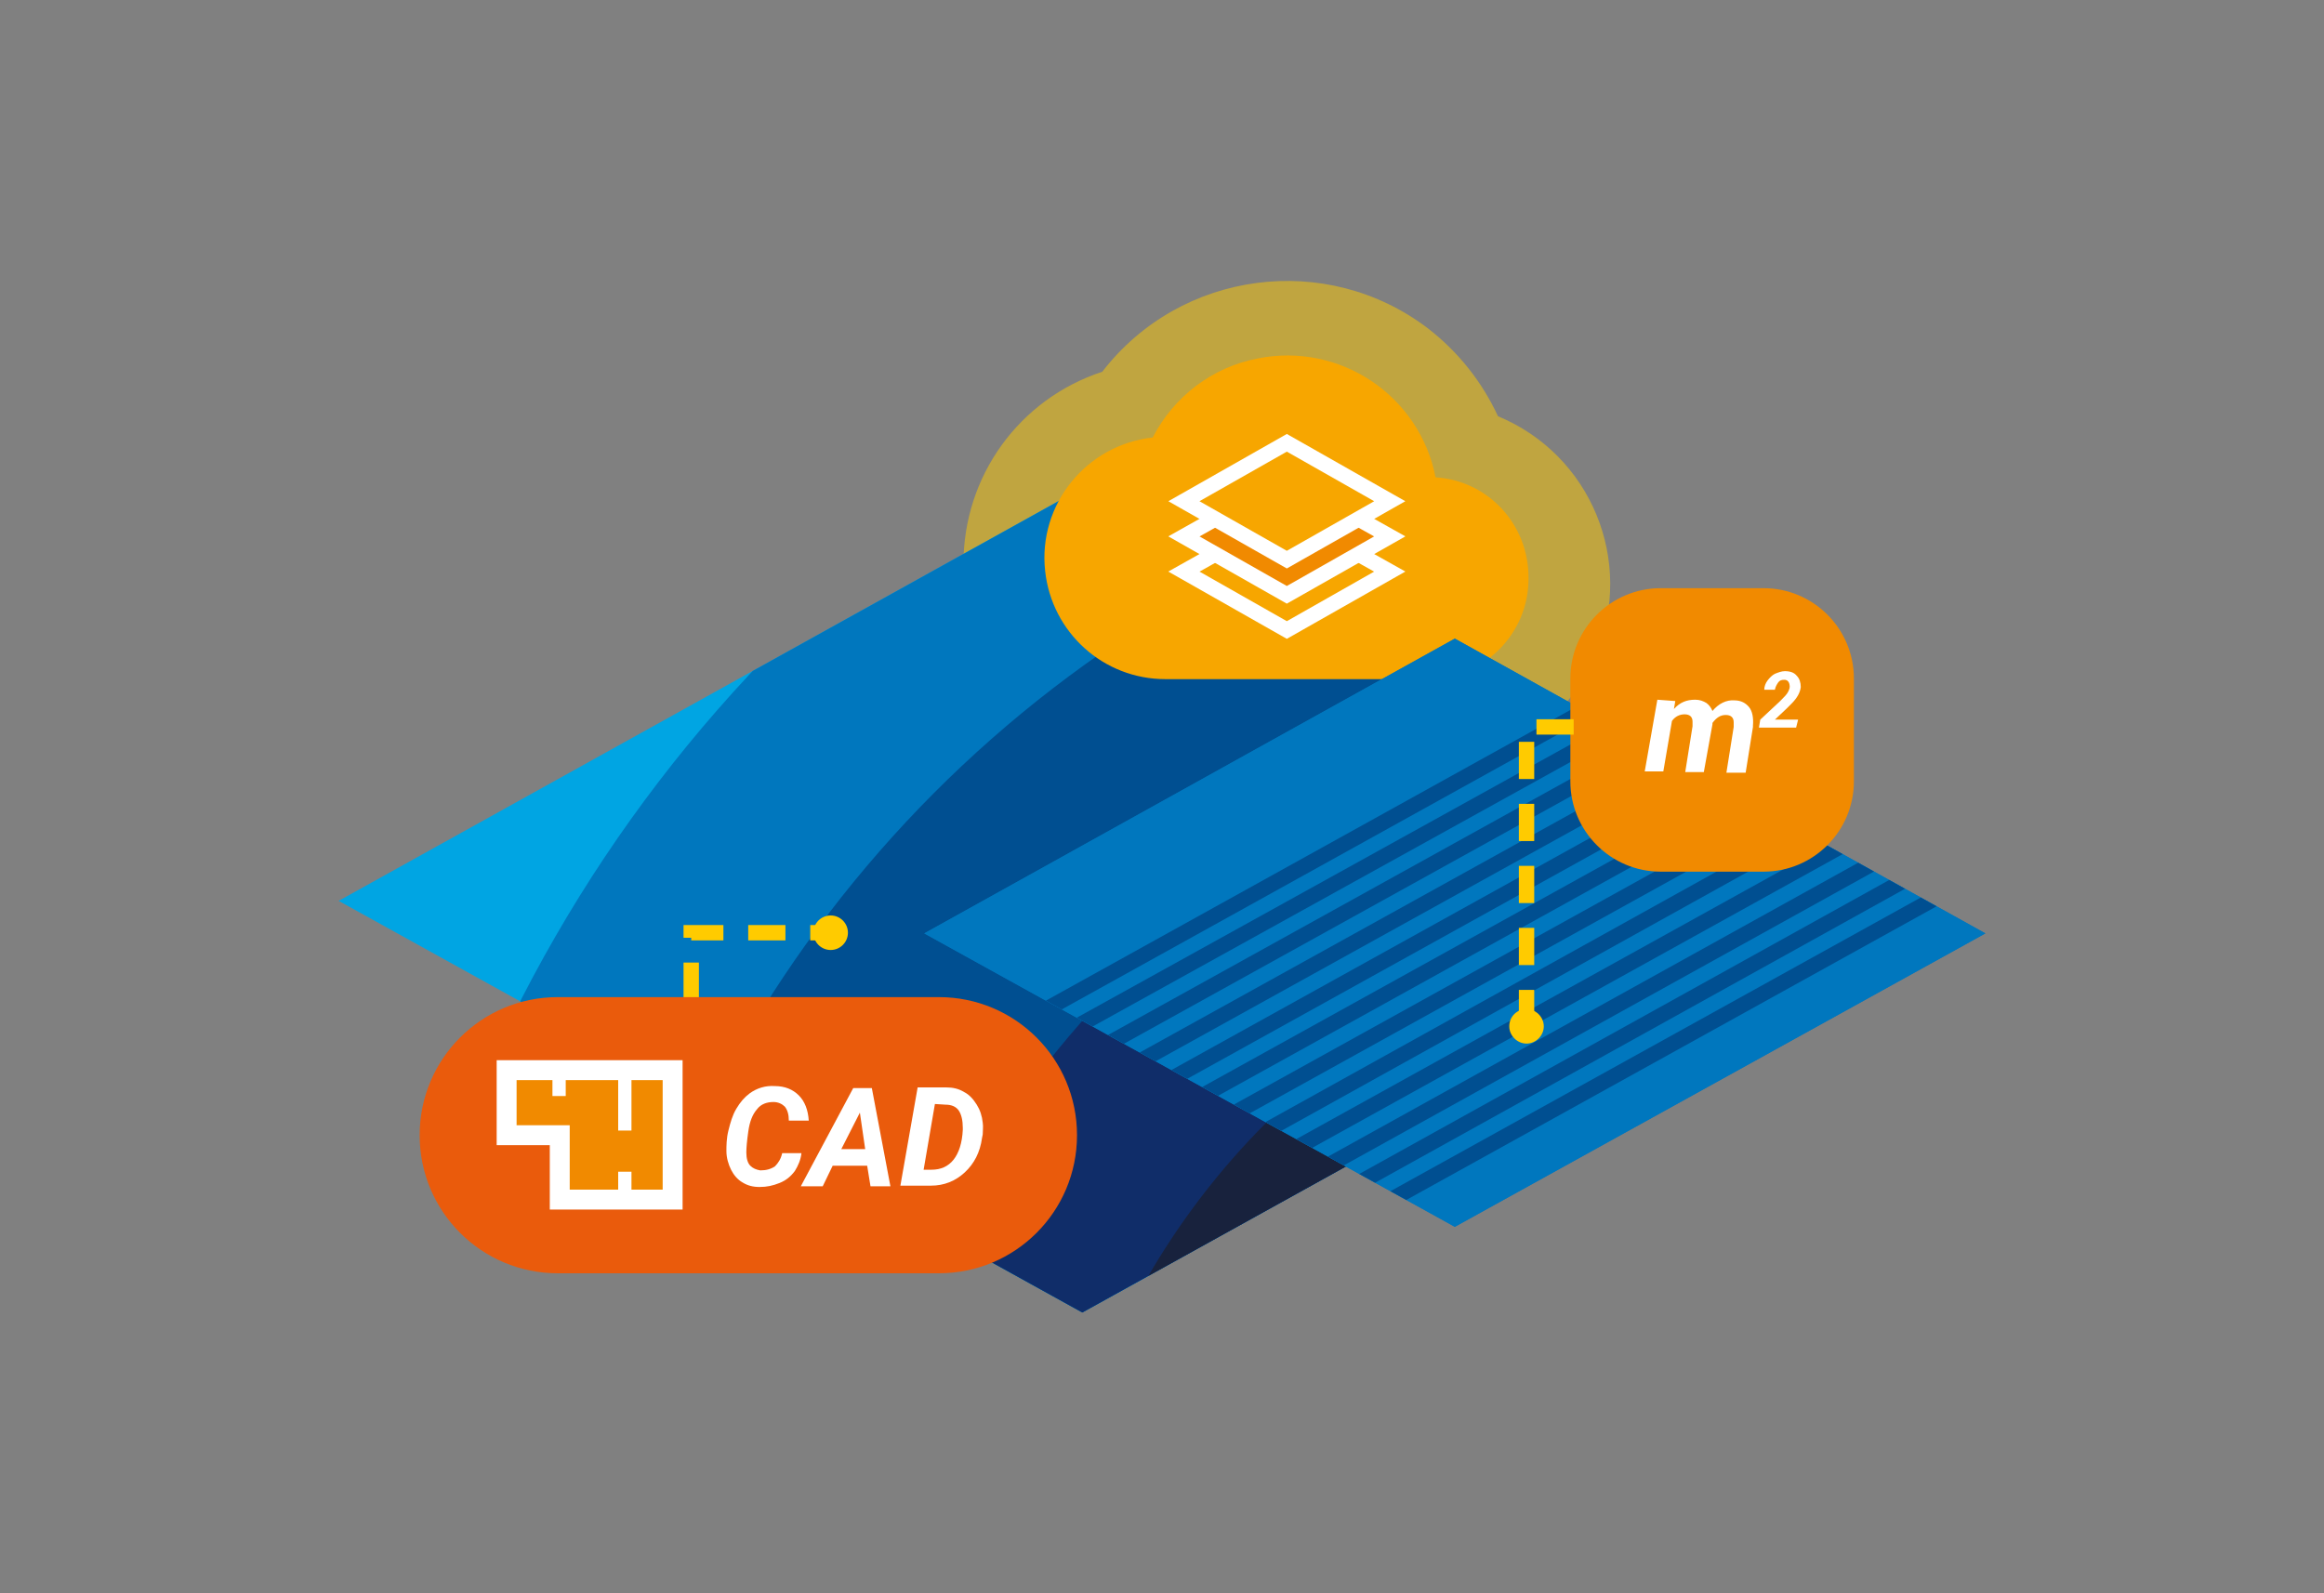 <?xml version="1.0" encoding="UTF-8"?>
<svg xmlns="http://www.w3.org/2000/svg" xmlns:xlink="http://www.w3.org/1999/xlink" version="1.1" id="Ebene_1" x="0px" y="0px" viewBox="0 0 350 240" style="enable-background:new 0 0 350 240;" xml:space="preserve">
<rect x="0" y="0" width="350" height="240" fill="#808080" stroke="none"/>
<style type="text/css">
	.st0{opacity:0.5;fill:#FFCB00;enable-background:new    ;}
	.st1{clip-path:url(#SVGID_2_);}
	.st2{fill:#00A5E3;}
	.st3{fill:#0077BE;}
	.st4{fill:#004F91;}
	.st5{fill:#102D69;}
	.st6{fill:#18223D;}
	.st7{fill:#F7A600;}
	.st8{clip-path:url(#SVGID_4_);}
	.st9{fill:none;stroke:#004F91;stroke-width:2.314;stroke-miterlimit:10;}
	.st10{fill:#F18A00;}
	.st11{enable-background:new    ;}
	.st12{fill:#FFFFFF;}
	.st13{fill:none;stroke:#FFCB00;stroke-width:2.314;stroke-miterlimit:10;stroke-dasharray:5.605,3.737;}
	.st14{fill:#FFCB00;}
	.st15{fill:#EA5B0C;}
	.st16{fill:#F18A00;stroke:#FFFFFF;stroke-width:3;stroke-miterlimit:10;}
	.st17{fill:none;stroke:#FFFFFF;stroke-width:2;stroke-miterlimit:10;}
	.st18{fill:none;stroke:#FFFFFF;stroke-width:2.314;stroke-miterlimit:10;}
	.st19{fill:#F18A00;stroke:#FFFFFF;stroke-width:2.314;stroke-miterlimit:10;}
	.st20{fill:#F7A600;stroke:#FFFFFF;stroke-width:2.314;stroke-miterlimit:10;}
</style>
<g id="Ebene_4">
	<path class="st0" d="M175.6,115.4c-16.8,0-30.5-13.6-30.5-30.5c0-13.2,8.4-24.8,20.9-28.9c11.8-15.3,33.8-18.2,49.1-6.5   c4.5,3.5,8.1,8,10.5,13.2c14,5.8,20.6,21.8,14.8,35.8c-4.2,10.2-14.3,16.9-25.3,16.9H175.6z"></path>
	<g>
		<g>
			<g>
				<defs>
					<polygon id="SVGID_1_" points="163,197.7 51,135.7 163,73.5 274.9,135.7      "></polygon>
				</defs>
				<clipPath id="SVGID_2_">
					<use xlink:href="#SVGID_1_" style="overflow:visible;"></use>
				</clipPath>
				<g class="st1">
					<circle class="st2" cx="270.4" cy="248.8" r="252"></circle>
					<circle class="st3" cx="270.4" cy="248.8" r="215.6"></circle>
					<circle class="st4" cx="270.4" cy="248.8" r="183.2"></circle>
					<circle class="st5" cx="270.4" cy="248.8" r="143.4"></circle>
					<circle class="st6" cx="270.4" cy="248.8" r="112.7"></circle>
				</g>
			</g>
		</g>
	</g>
	<path class="st7" d="M216.2,71.9c-2.4-12.3-14.4-20.4-26.8-17.9c-6.8,1.3-12.6,5.7-15.8,11.9C163.6,67,156.3,76,157.4,86   c1,9.3,8.8,16.3,18.1,16.3H215c8.4,0,15.2-6.8,15.2-15.1C230.3,79,224.1,72.4,216.2,71.9z"></path>
	<polygon class="st3" points="219.1,184.8 139.2,140.6 219.1,96.2 299,140.6  "></polygon>
	<polygon class="st3" points="219.1,184.8 139.2,140.6 219.1,96.2 299,140.6  "></polygon>
	<g>
		<g>
			<g>
				<defs>
					<polygon id="SVGID_3_" points="219.1,184.8 139.2,140.6 219.1,96.2 299,140.6      "></polygon>
				</defs>
				<clipPath id="SVGID_4_">
					<use xlink:href="#SVGID_3_" style="overflow:visible;"></use>
				</clipPath>
				<g class="st8">
					<line class="st9" x1="302.3" y1="129.3" x2="195.6" y2="188.4"></line>
					<line class="st9" x1="298.9" y1="125.9" x2="194" y2="184.1"></line>
					<line class="st9" x1="295.5" y1="122.6" x2="190.7" y2="180.7"></line>
					<line class="st9" x1="292.2" y1="119.2" x2="187.3" y2="177.3"></line>
					<line class="st9" x1="288.8" y1="115.8" x2="184" y2="174"></line>
					<line class="st9" x1="285.5" y1="112.5" x2="180.6" y2="170.6"></line>
					<line class="st9" x1="282.1" y1="109.1" x2="177.2" y2="167.2"></line>
					<line class="st9" x1="278.7" y1="105.8" x2="173.9" y2="163.9"></line>
					<line class="st9" x1="275.4" y1="102.4" x2="170.5" y2="160.5"></line>
					<line class="st9" x1="272" y1="99" x2="167.1" y2="157.1"></line>
					<line class="st9" x1="268.6" y1="95.7" x2="160.4" y2="155.6"></line>
					<line class="st9" x1="265.3" y1="92.3" x2="152.2" y2="155"></line>
				</g>
			</g>
		</g>
	</g>
	<path class="st10" d="M250.1,88.6h15.5c7.5,0,13.6,6.1,13.6,13.6v15.5c0,7.5-6.1,13.6-13.6,13.6h-15.5c-7.5,0-13.6-6.1-13.6-13.6   v-15.5C236.5,94.7,242.6,88.6,250.1,88.6z"></path>
	<g class="st11">
		<path class="st12" d="M252.3,105.6l-0.2,1.2c0.9-1,1.9-1.4,3.2-1.4c0.7,0,1.2,0.2,1.7,0.5c0.4,0.3,0.7,0.7,0.9,1.2    c0.9-1.1,2.1-1.7,3.3-1.6c1,0,1.7,0.4,2.2,1s0.7,1.6,0.6,2.8v0.2l-1.1,6.9H260l1.1-6.9c0-0.2,0-0.5,0-0.7c0-0.7-0.4-1.1-1.2-1.1    c-0.8,0-1.4,0.4-2,1.2v0.2l-1.3,7.2h-2.8l1.1-6.9c0-0.2,0-0.5,0-0.7c0-0.7-0.4-1.1-1.2-1.1c-0.7,0-1.4,0.3-1.9,1l-1.3,7.6h-2.8    l1.9-10.8L252.3,105.6z"></path>
	</g>
	<g class="st11">
		<path class="st12" d="M270.5,109.6h-5.6l0.2-1.2l3-2.8c0.6-0.6,1-1,1.2-1.4s0.3-0.7,0.2-1.1c-0.1-0.5-0.4-0.7-0.8-0.7    s-0.7,0.1-0.9,0.4c-0.2,0.3-0.4,0.6-0.5,1.1h-1.6c0-0.5,0.2-1,0.5-1.4s0.7-0.8,1.1-1c0.5-0.2,1-0.4,1.5-0.4c0.8,0,1.4,0.2,1.8,0.7    c0.4,0.4,0.6,1,0.6,1.7c-0.1,0.8-0.5,1.6-1.4,2.5l-0.8,0.8l-1.7,1.6h3.5L270.5,109.6z"></path>
	</g>
	<polyline class="st13" points="237,109.5 229.9,109.5 229.9,154.6  "></polyline>
	<path class="st14" d="M227.3,154.6c0,1.4,1.2,2.6,2.6,2.6s2.6-1.2,2.6-2.6s-1.2-2.6-2.6-2.6l0,0C228.5,152,227.3,153.1,227.3,154.6   L227.3,154.6z"></path>
	<polyline class="st13" points="104.1,150.6 104.1,140.5 125.1,140.5  "></polyline>
	<circle class="st14" cx="125.1" cy="140.5" r="2.6"></circle>
	<path class="st15" d="M84,150.2h57.4c11.5,0,20.8,9.3,20.8,20.8l0,0c0,11.5-9.3,20.8-20.8,20.8H84c-11.5,0-20.8-9.3-20.8-20.8l0,0   C63.2,159.5,72.5,150.2,84,150.2z"></path>
	<g class="st11">
		<path class="st12" d="M120.7,173.7c-0.1,1-0.5,1.9-1,2.7c-0.6,0.8-1.3,1.4-2.3,1.8s-1.9,0.6-3,0.6c-1,0-1.8-0.2-2.6-0.7    c-0.7-0.4-1.3-1.1-1.7-1.9c-0.4-0.8-0.7-1.8-0.7-2.8c0-0.8,0-1.9,0.3-3.1s0.6-2.3,1.2-3.3s1.2-1.7,2-2.3c1.1-0.8,2.4-1.2,3.8-1.1    c1.5,0,2.7,0.5,3.6,1.4s1.4,2.2,1.5,3.8h-3c0-0.9-0.2-1.6-0.6-2.1c-0.4-0.4-1-0.7-1.7-0.7c-1,0-1.9,0.3-2.5,1.1    c-0.7,0.8-1.1,1.9-1.3,3.3c-0.2,1.4-0.3,2.5-0.3,3.2c0,0.9,0.2,1.6,0.6,2s0.9,0.6,1.5,0.7c0.9,0,1.6-0.2,2.2-0.6    c0.5-0.5,0.9-1.1,1.1-2L120.7,173.7z"></path>
		<path class="st12" d="M130.6,175.6h-5.2l-1.5,3.1h-3.3l7.9-14.8h2.8l2.8,14.8h-3L130.6,175.6z M126.7,173.1h3.6l-0.8-5.5    L126.7,173.1z"></path>
		<path class="st12" d="M135.6,178.6l2.6-14.8h4.3c1,0,1.9,0.2,2.7,0.7c0.8,0.4,1.4,1.1,1.9,1.9c0.5,0.8,0.8,1.7,0.9,2.7    c0.1,0.6,0,1.2,0,1.8l-0.1,0.5c-0.3,2.2-1.2,3.9-2.6,5.2c-1.4,1.3-3.1,2-5.1,2L135.6,178.6L135.6,178.6z M140.8,166.3l-1.7,9.9    h1.2c1.4,0,2.5-0.5,3.3-1.5s1.3-2.5,1.4-4.5v-0.3c0-1.1-0.2-2-0.6-2.6c-0.4-0.6-1.1-0.9-2-0.9L140.8,166.3z"></path>
	</g>
	<polygon class="st16" points="84.3,161.2 101.3,161.2 101.3,180.7 94.1,180.7 84.3,180.7 84.3,171 76.3,171 76.3,161.2  "></polygon>
	<line class="st17" x1="94.1" y1="170.3" x2="94.1" y2="161.9"></line>
	<line class="st17" x1="94.1" y1="180.7" x2="94.1" y2="176.5"></line>
	<line class="st17" x1="84.2" y1="165.1" x2="84.2" y2="161.2"></line>
	<polygon class="st18" points="209.3,86.1 193.8,94.9 178.3,86.1 193.8,77.4  "></polygon>
	<polygon class="st19" points="209.3,80.8 193.8,89.6 178.3,80.8 193.8,72.1  "></polygon>
	<polygon class="st20" points="209.3,75.5 193.8,84.3 178.3,75.5 193.8,66.7  "></polygon>
</g>
</svg>
